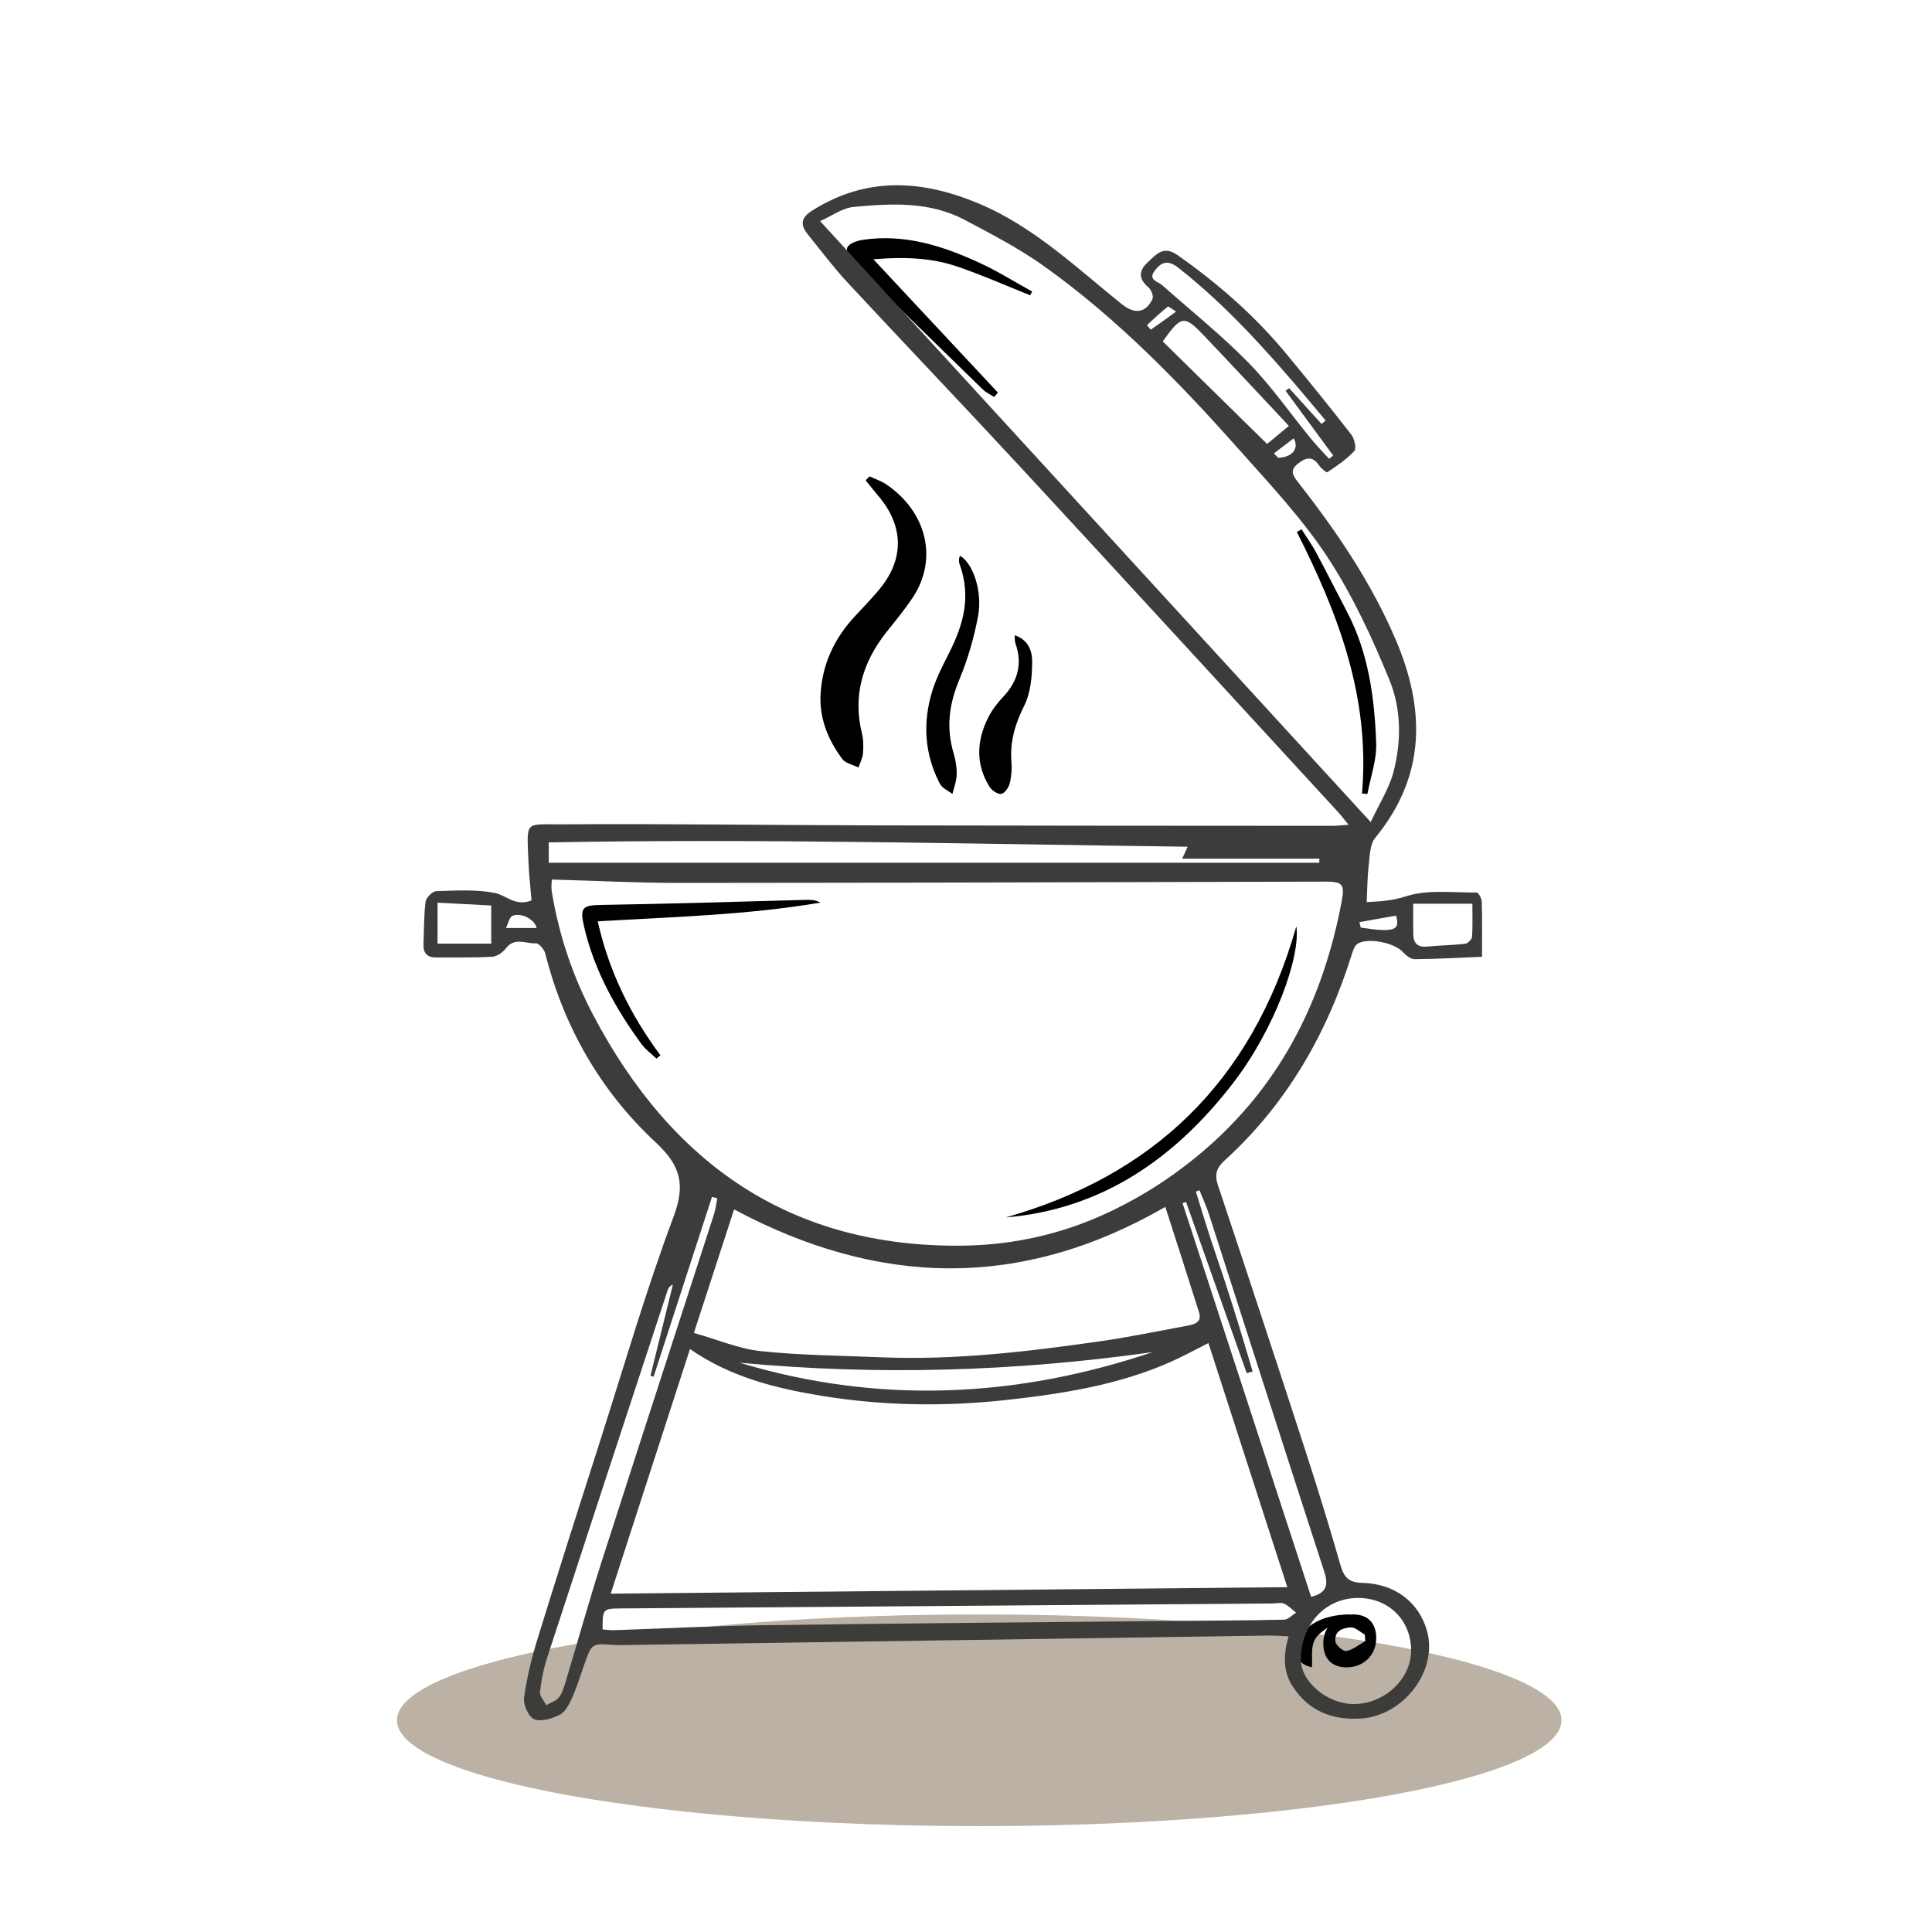<svg width="73" height="73" viewBox="0 0 73 73" fill="none" xmlns="http://www.w3.org/2000/svg">
<ellipse cx="37" cy="65" rx="22" ry="4" fill="#BBB1A4"/>
<path d="M32.857 18C33.068 18.099 33.3 18.176 33.486 18.301C35.014 19.337 35.445 21.109 34.504 22.552C34.202 23.016 33.837 23.452 33.487 23.893C32.566 25.062 32.226 26.323 32.567 27.706C32.628 27.953 32.627 28.216 32.607 28.469C32.593 28.648 32.495 28.823 32.436 29C32.23 28.898 31.946 28.838 31.833 28.687C31.26 27.924 30.945 27.094 31.008 26.178C31.083 25.086 31.52 24.114 32.33 23.256C32.62 22.947 32.911 22.639 33.184 22.32C34.18 21.157 34.17 19.882 33.171 18.717C33.011 18.53 32.861 18.338 32.707 18.149C32.757 18.099 32.806 18.051 32.856 18.001L32.857 18Z" fill="black"/>
<path d="M36.273 21.001C36.757 21.268 37.132 22.34 36.956 23.28C36.802 24.105 36.562 24.922 36.259 25.649C35.876 26.569 35.732 27.454 36.034 28.47C36.107 28.715 36.156 29.003 36.148 29.268C36.142 29.514 36.045 29.756 35.987 30C35.825 29.87 35.61 29.799 35.507 29.601C34.943 28.518 34.845 27.316 35.236 26.076C35.398 25.565 35.644 25.106 35.873 24.648C36.385 23.624 36.715 22.566 36.252 21.299C36.233 21.248 36.236 21.175 36.238 21.113C36.24 21.074 36.261 21.037 36.273 21L36.273 21.001Z" fill="black"/>
<path d="M38.339 24.001C38.879 24.182 39.001 24.63 39 24.996C38.999 25.559 38.944 26.177 38.697 26.671C38.356 27.354 38.158 28.016 38.216 28.769C38.238 29.046 38.218 29.336 38.151 29.603C38.112 29.76 37.957 29.98 37.828 29.998C37.693 30.018 37.471 29.862 37.386 29.724C36.853 28.864 36.903 27.974 37.345 27.1C37.486 26.819 37.692 26.557 37.909 26.325C38.468 25.732 38.639 25.071 38.366 24.302C38.338 24.226 38.35 24.136 38.339 24V24.001Z" fill="black"/>
<path d="M24.802 39.999C24.61 39.815 24.388 39.653 24.233 39.442C23.256 38.105 22.461 36.672 22.078 35.051C21.895 34.279 22.002 34.204 22.746 34.192C25.318 34.151 27.889 34.068 30.46 34.001C30.639 33.997 30.817 34.001 31 34.105C28.237 34.573 25.443 34.645 22.585 34.812C23.009 36.703 23.825 38.356 24.954 39.873C24.903 39.916 24.853 39.957 24.802 40V39.999Z" fill="black"/>
<path d="M38 46C43.479 44.444 47.281 40.977 48.982 35C49.148 36.148 48.162 38.879 46.605 40.906C44.375 43.808 41.596 45.699 38 46Z" fill="black"/>
<path d="M33 9.796C34.646 11.558 36.176 13.197 37.707 14.836C37.66 14.891 37.612 14.945 37.564 15C37.419 14.905 37.252 14.83 37.131 14.712C36.045 13.661 34.969 12.6 33.888 11.546C33.333 11.005 32.76 10.481 32.225 9.922C32.087 9.777 31.951 9.477 32.017 9.345C32.094 9.192 32.388 9.094 32.602 9.062C34.184 8.826 35.632 9.293 37.027 9.938C37.707 10.252 38.343 10.654 39 11.016C38.974 11.063 38.948 11.11 38.922 11.156C38.006 10.791 37.101 10.389 36.168 10.071C35.203 9.743 34.195 9.698 33.001 9.796H33Z" fill="black"/>
<path d="M51.462 29.982C51.781 26.317 50.544 23.158 49 20.099C49.06 20.067 49.119 20.034 49.178 20C49.363 20.292 49.566 20.571 49.73 20.878C50.134 21.631 50.52 22.397 50.916 23.156C51.705 24.671 51.938 26.365 51.999 28.082C52.021 28.715 51.785 29.36 51.667 30C51.599 29.994 51.532 29.988 51.464 29.982H51.462Z" fill="black"/>
<path d="M50.87 63C50.314 62.996 49.996 62.66 50 62.083C50.005 61.453 50.481 60.999 51.132 61C51.691 61.002 52.008 61.336 52 61.915C51.991 62.546 51.513 63.005 50.869 63H50.87ZM51.586 62.009C51.58 61.927 51.575 61.845 51.569 61.762C51.39 61.664 51.208 61.479 51.037 61.49C50.748 61.507 50.399 61.619 50.46 62.032C50.481 62.176 50.755 62.405 50.877 62.382C51.127 62.334 51.351 62.142 51.586 62.01V62.009Z" fill="black"/>
<path d="M49.569 63C49.066 62.879 48.897 62.597 49.059 62.041C49.239 61.427 49.973 61.007 51 61C50.524 61.315 49.958 61.551 49.726 61.883C49.497 62.209 49.605 62.633 49.568 63H49.569Z" fill="black"/>
<path d="M50.954 31.163C50.779 30.95 50.675 30.811 50.559 30.684C46.586 26.365 42.621 22.04 38.636 17.732C36.449 15.368 34.222 13.039 32.028 10.679C31.5 10.111 31.033 9.485 30.543 8.882C30.249 8.521 30.223 8.249 30.694 7.953C32.742 6.661 34.836 6.795 36.966 7.684C39.058 8.557 40.67 10.115 42.399 11.502C42.864 11.875 43.291 11.834 43.545 11.3C43.596 11.195 43.498 10.944 43.389 10.853C43.016 10.537 43.02 10.234 43.356 9.921C43.675 9.626 43.95 9.259 44.489 9.636C46.013 10.707 47.402 11.919 48.589 13.353C49.427 14.365 50.253 15.384 51.059 16.422C51.179 16.576 51.26 16.945 51.171 17.042C50.883 17.357 50.513 17.602 50.153 17.844C50.12 17.866 49.913 17.693 49.835 17.579C49.59 17.221 49.349 17.28 49.048 17.515C48.74 17.756 48.827 17.938 49.031 18.198C50.483 20.052 51.805 21.991 52.734 24.164C53.859 26.796 53.885 29.317 51.963 31.656C51.758 31.906 51.758 32.344 51.716 32.701C51.664 33.138 51.665 33.582 51.64 34.085C52.175 34.06 52.609 34.034 53.126 33.866C53.947 33.6 54.901 33.732 55.798 33.724C55.864 33.724 55.985 33.948 55.988 34.071C56.007 34.733 55.997 35.395 55.997 36.152C55.145 36.188 54.3 36.236 53.455 36.243C53.302 36.244 53.117 36.095 53.002 35.967C52.7 35.63 51.696 35.414 51.3 35.656C51.195 35.72 51.131 35.886 51.09 36.019C50.151 39.04 48.63 41.705 46.266 43.853C45.975 44.117 45.882 44.37 46.016 44.772C47.138 48.13 48.245 51.492 49.339 54.858C49.8 56.278 50.238 57.707 50.651 59.143C50.78 59.591 50.956 59.797 51.469 59.808C52.71 59.837 53.612 60.542 53.917 61.615C54.342 63.109 53.05 64.833 51.415 64.934C50.34 65 49.45 64.658 48.843 63.719C48.471 63.143 48.489 62.533 48.689 61.829C48.419 61.817 48.192 61.796 47.964 61.799C39.872 61.917 31.781 62.037 23.688 62.156C23.521 62.158 23.353 62.164 23.187 62.152C22.355 62.093 22.357 62.092 22.076 62.899C21.925 63.334 21.785 63.776 21.597 64.195C21.495 64.424 21.343 64.698 21.137 64.799C20.85 64.939 20.436 65.068 20.181 64.959C19.968 64.868 19.766 64.41 19.801 64.147C19.907 63.384 20.093 62.626 20.322 61.887C21.099 59.368 21.904 56.856 22.707 54.345C23.6 51.553 24.417 48.731 25.445 45.988C25.907 44.754 25.723 44.047 24.769 43.158C22.686 41.218 21.304 38.804 20.602 36.027C20.563 35.871 20.36 35.635 20.246 35.642C19.873 35.664 19.445 35.401 19.119 35.828C19.004 35.981 18.786 36.138 18.607 36.149C17.904 36.19 17.198 36.171 16.494 36.179C16.147 36.182 15.985 36.021 16.001 35.673C16.026 35.138 16.012 34.599 16.081 34.069C16.101 33.916 16.341 33.677 16.487 33.672C17.226 33.649 17.984 33.601 18.701 33.741C19.124 33.823 19.474 34.267 20.084 34.022C20.046 33.559 19.987 33.054 19.967 32.548C19.905 30.976 19.81 31.157 21.234 31.147C25.188 31.12 29.14 31.178 33.094 31.187C38.849 31.2 44.603 31.2 50.358 31.204C50.516 31.204 50.675 31.183 50.953 31.163H50.954ZM20.852 33.233C20.844 33.357 20.832 33.447 20.835 33.536C20.838 33.628 20.853 33.719 20.869 33.81C21.143 35.405 21.662 36.925 22.413 38.352C25.372 43.97 29.883 47.161 36.421 47.066C38.29 47.038 40.106 46.632 41.804 45.846C43.218 45.191 44.516 44.339 45.691 43.297C48.484 40.821 50.01 37.675 50.692 34.075C50.824 33.384 50.717 33.309 50.023 33.312C41.911 33.333 33.801 33.357 25.689 33.361C24.097 33.361 22.505 33.279 20.852 33.233ZM48.641 59.971C47.637 56.864 46.655 53.825 45.66 50.748C45.142 51.007 44.688 51.258 44.216 51.466C42.26 52.331 40.171 52.659 38.071 52.893C35.722 53.154 33.372 53.123 31.03 52.738C29.302 52.454 27.623 52.043 26.07 50.974C25.056 54.105 24.065 57.161 23.076 60.216C31.59 60.134 40.064 60.053 48.641 59.971ZM51.791 31.062C52.125 30.349 52.484 29.797 52.646 29.191C52.957 28.027 52.95 26.792 52.502 25.698C51.85 24.101 51.112 22.508 50.171 21.069C49.227 19.626 48.025 18.344 46.872 17.047C44.608 14.499 42.24 12.049 39.452 10.06C38.512 9.388 37.47 8.85 36.447 8.307C35.124 7.605 33.678 7.686 32.254 7.819C31.829 7.859 31.428 8.161 30.988 8.355C37.934 15.937 44.808 23.44 51.792 31.062H51.791ZM44.03 45.603C38.557 48.758 33.179 48.605 27.737 45.697C27.211 47.313 26.731 48.792 26.219 50.365C27.121 50.62 27.921 50.965 28.748 51.052C30.258 51.211 31.783 51.223 33.303 51.285C36.093 51.4 38.854 51.069 41.607 50.674C42.704 50.516 43.793 50.288 44.883 50.087C45.156 50.037 45.418 49.947 45.306 49.589C44.899 48.294 44.48 47.002 44.031 45.603H44.03ZM20.734 32.598H49.847C49.849 32.547 49.851 32.497 49.853 32.446H44.667C44.778 32.208 44.82 32.115 44.877 31.993C36.809 31.892 28.77 31.68 20.734 31.83V32.598ZM22.77 61.568C22.912 61.577 23.057 61.602 23.2 61.596C25.091 61.534 26.981 61.433 28.873 61.408C33.976 61.338 39.078 61.299 44.179 61.248C45.627 61.233 47.074 61.231 48.521 61.199C48.673 61.196 48.823 61.026 48.973 60.934C48.823 60.817 48.686 60.668 48.516 60.594C48.392 60.54 48.224 60.586 48.076 60.587C39.876 60.65 31.675 60.714 23.476 60.774C22.78 60.78 22.765 60.786 22.77 61.566V61.568ZM24.695 52.016C24.656 52.006 24.616 51.996 24.577 51.986C24.86 50.836 25.142 49.685 25.425 48.536C25.3 48.594 25.252 48.672 25.224 48.757C23.705 53.381 22.183 58.007 20.674 62.635C20.538 63.052 20.451 63.492 20.404 63.929C20.387 64.086 20.557 64.263 20.64 64.431C20.805 64.334 21.015 64.27 21.124 64.129C21.254 63.961 21.315 63.732 21.38 63.52C21.827 62.038 22.24 60.544 22.712 59.07C24.125 54.664 25.561 50.264 26.984 45.862C27.044 45.674 27.063 45.472 27.101 45.277L26.902 45.225C26.167 47.488 25.432 49.752 24.697 52.015L24.695 52.016ZM43.552 51.089C38.364 51.823 33.161 51.979 27.942 51.489C33.186 53.067 38.387 52.828 43.552 51.089ZM44.814 45.415C44.77 45.43 44.726 45.444 44.682 45.46C46.3 50.416 47.919 55.373 49.54 60.335C50.106 60.197 50.208 59.91 50.039 59.393C48.574 54.89 47.133 50.38 45.679 45.874C45.58 45.567 45.441 45.273 45.321 44.972C45.277 44.99 45.231 45.007 45.186 45.025C45.365 45.601 45.538 46.178 45.724 46.751C45.906 47.312 46.103 47.867 46.286 48.428C46.474 49.006 46.657 49.587 46.836 50.167C47.006 50.717 47.166 51.27 47.33 51.821L47.107 51.886C46.343 49.728 45.579 47.572 44.814 45.415ZM51.339 60.378C50.103 60.368 49.18 61.337 49.151 62.676C49.133 63.525 50.141 64.388 51.148 64.387C52.306 64.386 53.308 63.457 53.318 62.377C53.328 61.238 52.487 60.388 51.339 60.379V60.378ZM43.934 12.9C45.243 14.186 46.54 15.46 47.877 16.775C48.114 16.578 48.359 16.375 48.7 16.092C47.597 14.917 46.559 13.8 45.506 12.696C44.743 11.895 44.642 11.91 43.933 12.9H43.934ZM49.934 16.018C49.985 15.975 50.037 15.931 50.088 15.889C49.841 15.593 49.596 15.296 49.347 15.002C47.864 13.25 46.337 11.542 44.518 10.114C44.131 9.811 43.884 9.899 43.637 10.22C43.358 10.581 43.753 10.631 43.922 10.782C45.011 11.751 46.157 12.665 47.173 13.704C48.035 14.585 48.745 15.613 49.529 16.571C49.747 16.837 49.989 17.083 50.221 17.338C50.272 17.296 50.323 17.255 50.375 17.213C49.775 16.398 49.176 15.581 48.575 14.765C48.619 14.732 48.662 14.699 48.707 14.665C49.116 15.116 49.525 15.568 49.934 16.018ZM53.398 34.148C53.398 34.585 53.392 34.949 53.401 35.313C53.408 35.651 53.577 35.8 53.93 35.766C54.405 35.719 54.887 35.716 55.361 35.66C55.46 35.649 55.614 35.495 55.621 35.399C55.649 34.969 55.633 34.538 55.633 34.147H53.398V34.148ZM16.533 34.106V35.656H18.561V34.214C17.886 34.178 17.227 34.144 16.533 34.107V34.106ZM51.364 34.843L51.417 35.049C52.664 35.239 52.924 35.161 52.746 34.597C52.286 34.68 51.825 34.761 51.364 34.843ZM20.277 35.065C20.207 34.738 19.7 34.471 19.363 34.605C19.251 34.651 19.211 34.877 19.116 35.065H20.278H20.277ZM44.438 11.775C44.26 11.662 44.149 11.568 44.129 11.584C43.857 11.805 43.597 12.039 43.342 12.28C43.336 12.286 43.476 12.461 43.48 12.457C43.781 12.253 44.075 12.038 44.437 11.775H44.438ZM48.134 17.13C48.188 17.186 48.241 17.242 48.295 17.298C48.829 17.28 49.098 16.948 48.882 16.563C48.631 16.754 48.383 16.942 48.135 17.131L48.134 17.13Z" fill="#3C3C3B"/>
</svg>
